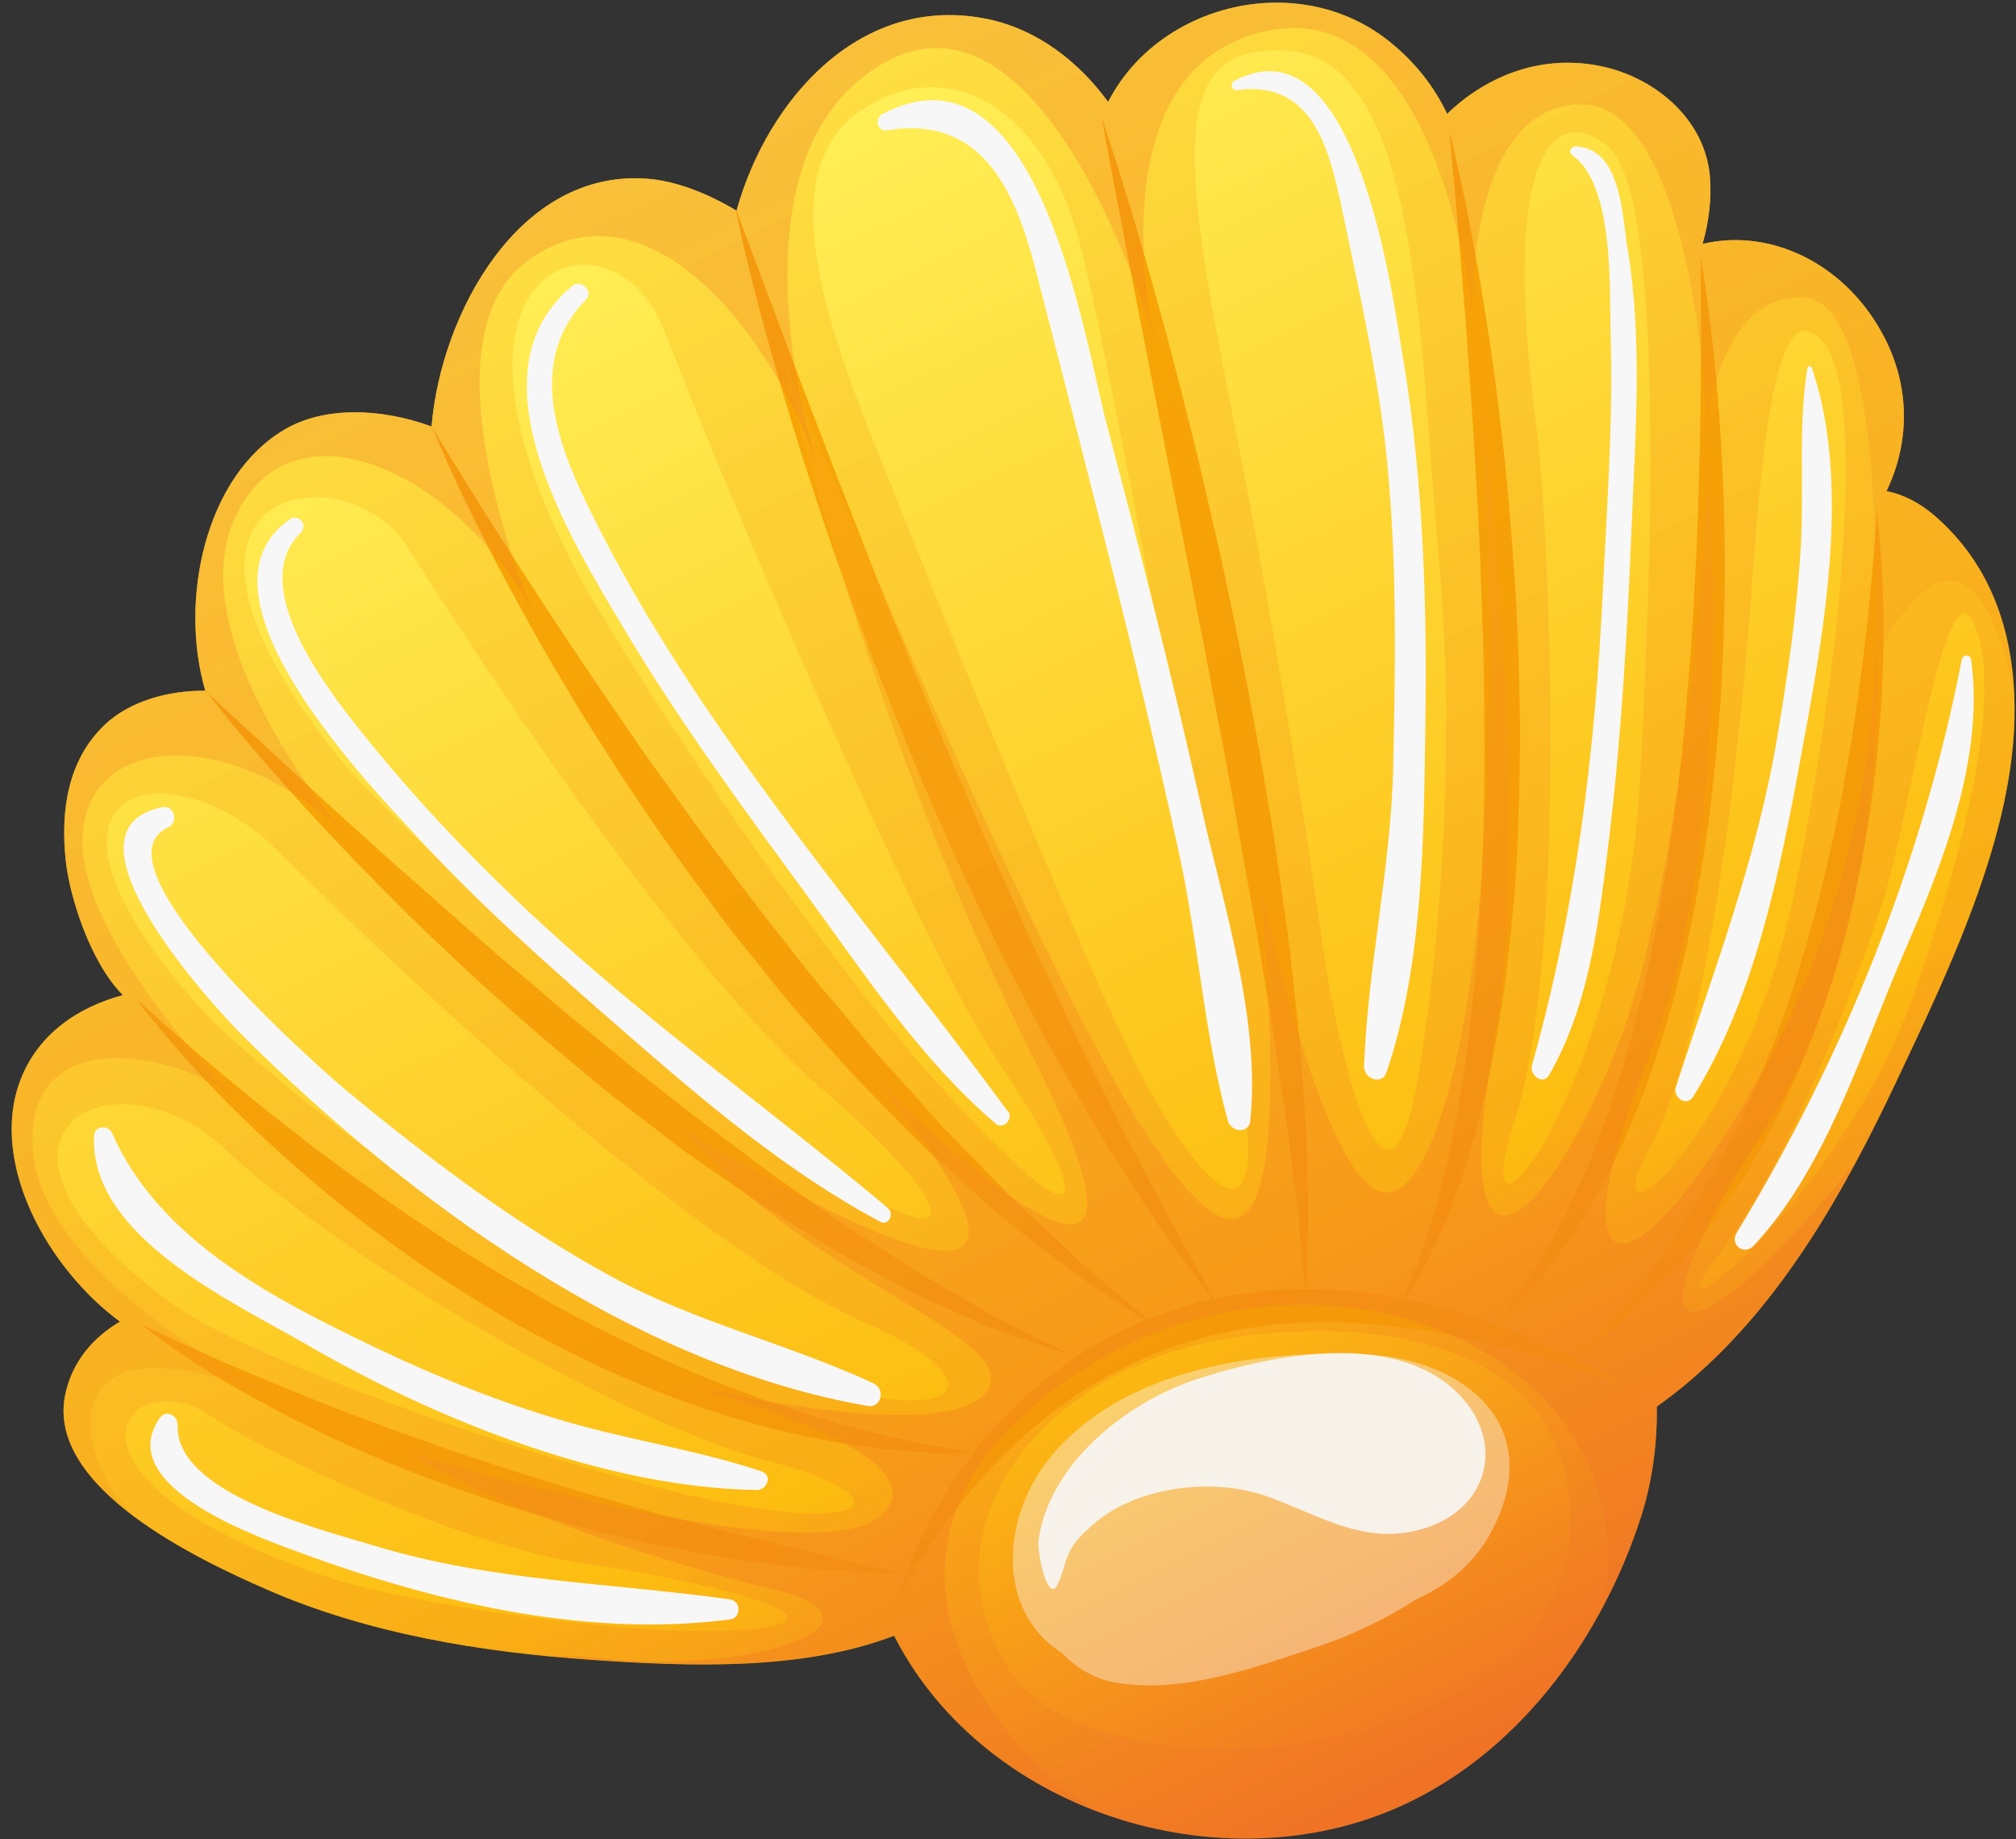 <?xml version="1.0" encoding="UTF-8"?> <svg xmlns="http://www.w3.org/2000/svg" width="125" height="114" viewBox="0 0 125 114" fill="none"><rect x="0" y="0" width="125" height="114" fill="#333333" stroke="none"/> <path d="M124.888 43.018C124.678 38.698 123.268 34.868 119.988 31.998C119.038 31.168 117.998 30.638 116.968 30.448C118.338 27.628 118.508 24.218 116.888 21.008C114.618 16.508 109.958 14.088 105.568 15.118C105.958 13.748 106.128 12.348 106.028 11.018C105.768 7.478 102.738 4.898 99.468 4.148C95.788 3.298 92.278 4.598 89.728 7.058C88.918 5.348 87.718 3.838 86.168 2.588C80.547 -1.932 71.848 0.188 68.708 6.318C66.858 3.778 64.278 1.828 61.307 1.198C53.468 -0.472 47.617 6.058 45.667 13.058C43.778 11.928 41.818 11.198 40.117 11.078C32.168 10.478 27.338 19.458 26.758 26.438C23.618 25.288 20.118 25.178 17.658 26.618C12.718 29.508 11.088 37.198 12.728 42.818C10.378 42.798 8.048 43.488 6.548 44.878C4.178 47.088 3.748 50.288 4.078 53.358C4.308 55.538 5.578 59.638 7.618 61.688C4.818 62.438 2.358 64.108 1.268 66.948C-0.702 72.098 2.978 78.648 7.438 81.928C5.758 82.918 4.468 84.428 4.048 86.438C2.818 92.258 12.408 96.718 16.478 98.508C22.808 101.288 29.888 102.428 36.738 102.898C42.688 103.308 49.728 103.588 55.438 101.398C61.158 112.608 76.418 117.148 87.558 111.628C94.487 108.198 99.328 101.398 101.698 94.188C102.418 91.998 102.768 89.598 102.728 87.198C103.438 86.688 104.128 86.158 104.758 85.618C110.548 80.698 114.428 73.728 117.628 66.948C120.968 59.868 125.278 50.968 124.888 43.038V43.018Z" fill="url(#paint0_linear_116_581)"></path> <path d="M55.737 99.038C55.737 99.038 55.787 98.838 55.907 98.458C56.027 98.088 56.197 97.528 56.477 96.858C57.017 95.498 57.917 93.588 59.347 91.478C60.067 90.438 60.887 89.318 61.897 88.258C62.887 87.178 64.007 86.088 65.307 85.138C66.577 84.148 67.997 83.248 69.527 82.508C69.917 82.328 70.297 82.148 70.687 81.968C71.077 81.798 71.487 81.658 71.887 81.508C72.687 81.178 73.527 80.978 74.357 80.718C75.197 80.518 76.047 80.358 76.897 80.218C77.327 80.168 77.747 80.118 78.177 80.068C78.597 80.008 79.027 79.968 79.447 79.968C80.287 79.938 81.127 79.868 81.957 79.938C82.777 79.988 83.597 79.998 84.387 80.118C84.787 80.168 85.177 80.218 85.567 80.258L86.147 80.328L86.717 80.448C87.467 80.608 88.207 80.748 88.907 80.918C90.307 81.308 91.637 81.658 92.807 82.128C93.397 82.348 93.967 82.538 94.497 82.758C95.017 82.998 95.517 83.218 95.977 83.428C96.437 83.638 96.877 83.838 97.277 84.018C97.667 84.228 98.027 84.418 98.347 84.588C99.637 85.288 100.357 85.698 100.357 85.698C100.357 85.698 99.557 85.448 98.177 84.988C97.837 84.868 97.457 84.738 97.037 84.608C96.617 84.488 96.167 84.348 95.687 84.208C95.207 84.068 94.697 83.918 94.157 83.758C93.617 83.618 93.037 83.478 92.447 83.328C91.257 82.998 89.947 82.798 88.577 82.508C87.197 82.318 85.737 82.108 84.227 82.028C82.717 81.918 81.157 81.958 79.587 82.068C79.197 82.078 78.797 82.128 78.407 82.188L77.227 82.348C76.447 82.488 75.667 82.658 74.897 82.848C74.137 83.068 73.357 83.238 72.617 83.538C72.247 83.678 71.867 83.798 71.507 83.948C71.147 84.108 70.787 84.268 70.427 84.428C70.067 84.578 69.727 84.768 69.377 84.948C69.037 85.128 68.677 85.288 68.347 85.488C67.687 85.888 67.027 86.258 66.417 86.708C65.187 87.558 64.047 88.478 63.037 89.428C62.017 90.368 61.127 91.348 60.327 92.268C59.537 93.198 58.857 94.098 58.277 94.908C57.717 95.728 57.217 96.458 56.847 97.078C56.477 97.698 56.187 98.188 56.007 98.538C55.817 98.878 55.737 99.068 55.737 99.068V99.038Z" fill="#F6A200"></path> <path d="M8.718 82.068C8.718 82.068 8.898 82.158 9.228 82.318C9.558 82.478 10.047 82.708 10.668 82.998C11.287 83.278 12.047 83.628 12.918 84.018C13.777 84.418 14.777 84.818 15.848 85.288C16.927 85.728 18.098 86.208 19.337 86.718C20.578 87.208 21.898 87.718 23.258 88.218C24.608 88.758 26.047 89.208 27.488 89.738C28.918 90.268 30.407 90.708 31.887 91.198C33.367 91.678 34.858 92.118 36.318 92.568C37.797 92.958 39.237 93.398 40.638 93.788C42.047 94.148 43.417 94.498 44.708 94.848C45.358 95.028 45.987 95.178 46.597 95.318C47.208 95.468 47.807 95.608 48.367 95.748C49.508 96.008 50.547 96.308 51.477 96.498C52.407 96.698 53.218 96.888 53.888 97.048C55.227 97.368 55.987 97.568 55.987 97.568C55.987 97.568 55.197 97.548 53.828 97.478C53.138 97.438 52.307 97.398 51.347 97.328C50.388 97.278 49.318 97.128 48.138 96.988C46.968 96.828 45.688 96.718 44.358 96.448C43.028 96.208 41.617 95.968 40.167 95.658C38.727 95.308 37.237 94.998 35.727 94.598C34.237 94.158 32.718 93.748 31.207 93.278C29.718 92.748 28.207 92.278 26.758 91.718C25.297 91.178 23.887 90.598 22.527 89.998C21.157 89.438 19.878 88.798 18.657 88.198C17.438 87.608 16.317 86.978 15.277 86.408C14.248 85.828 13.318 85.268 12.508 84.748C11.688 84.248 11.008 83.758 10.438 83.368C9.318 82.568 8.708 82.058 8.708 82.058L8.718 82.068Z" fill="#F6A200"></path> <path d="M8.478 61.948C8.478 61.948 8.648 62.108 8.978 62.408C9.308 62.708 9.788 63.138 10.408 63.688C11.648 64.778 13.428 66.318 15.607 68.098C16.698 68.988 17.907 69.918 19.177 70.908C20.457 71.878 21.828 72.888 23.258 73.898C24.677 74.928 26.198 75.908 27.727 76.928C29.277 77.918 30.858 78.908 32.477 79.818C33.278 80.288 34.087 80.758 34.907 81.188C35.718 81.638 36.538 82.058 37.358 82.468C38.998 83.278 40.617 84.068 42.227 84.758C43.837 85.438 45.398 86.068 46.907 86.608C47.657 86.908 48.407 87.108 49.117 87.358C49.828 87.608 50.528 87.808 51.208 88.008C52.547 88.418 53.797 88.708 54.907 88.998C56.028 89.238 57.008 89.448 57.807 89.618C59.428 89.898 60.367 90.078 60.367 90.078C60.367 90.078 59.428 90.078 57.758 90.058C56.928 90.008 55.917 89.948 54.767 89.828C53.617 89.668 52.307 89.538 50.917 89.228C49.508 88.978 47.998 88.608 46.417 88.168C44.837 87.718 43.188 87.188 41.517 86.548C39.847 85.898 38.127 85.208 36.438 84.368C35.587 83.958 34.737 83.538 33.898 83.088C33.047 82.648 32.218 82.188 31.387 81.718C29.738 80.758 28.128 79.728 26.567 78.698C25.008 77.648 23.527 76.548 22.117 75.458C20.698 74.378 19.387 73.248 18.157 72.178C16.927 71.098 15.797 70.048 14.787 69.048C13.768 68.058 12.867 67.108 12.088 66.258C11.297 65.408 10.648 64.648 10.107 64.008C9.038 62.738 8.488 61.968 8.488 61.968L8.478 61.948Z" fill="#F6A200"></path> <path d="M12.717 42.808C12.717 42.808 15.847 45.698 20.547 50.038C21.727 51.108 23.017 52.258 24.377 53.488C25.747 54.698 27.187 55.968 28.677 57.288C29.427 57.948 30.187 58.608 30.957 59.288C31.747 59.938 32.537 60.608 33.327 61.288C34.897 62.668 36.557 63.988 38.197 65.328C39.817 66.698 41.517 67.958 43.147 69.258C44.817 70.508 46.457 71.738 48.047 72.928C49.687 74.048 51.247 75.158 52.737 76.198C54.277 77.158 55.727 78.098 57.057 78.958C58.437 79.748 59.697 80.478 60.817 81.128C61.927 81.808 62.957 82.258 63.787 82.678C65.457 83.508 66.407 83.998 66.407 83.998C66.407 83.998 65.397 83.678 63.617 83.078C62.737 82.768 61.627 82.448 60.457 81.878C59.267 81.338 57.907 80.768 56.457 80.058C55.037 79.298 53.497 78.478 51.887 77.578C50.317 76.608 48.657 75.598 46.967 74.508C46.137 73.938 45.297 73.348 44.447 72.758C43.597 72.168 42.727 71.588 41.887 70.938C41.047 70.298 40.207 69.648 39.357 68.998C38.507 68.348 37.657 67.698 36.837 67.008C35.197 65.628 33.537 64.278 31.967 62.868C31.177 62.178 30.397 61.478 29.627 60.788C28.877 60.078 28.127 59.378 27.397 58.698C25.917 57.338 24.567 55.948 23.267 54.648C21.967 53.348 20.787 52.078 19.687 50.908C17.507 48.548 15.757 46.528 14.567 45.088C13.967 44.378 13.517 43.788 13.207 43.398C12.897 42.998 12.737 42.788 12.737 42.788L12.717 42.808Z" fill="#F6A200"></path> <path d="M26.757 26.428C26.757 26.428 26.907 26.668 27.177 27.128C27.457 27.578 27.867 28.248 28.387 29.088C28.907 29.928 29.547 30.948 30.277 32.118C31.017 33.278 31.857 34.588 32.767 36.008C33.697 37.418 34.687 38.968 35.777 40.568C36.317 41.368 36.867 42.198 37.437 43.038C38.017 43.878 38.607 44.728 39.207 45.598C40.367 47.358 41.717 49.078 42.977 50.898C44.287 52.688 45.647 54.478 47.007 56.268C47.697 57.148 48.397 58.038 49.087 58.918C49.777 59.798 50.457 60.688 51.187 61.518C51.907 62.358 52.607 63.198 53.297 64.038C53.647 64.458 53.987 64.868 54.327 65.278C54.687 65.668 55.047 66.068 55.397 66.458C56.097 67.238 56.807 67.998 57.477 68.768C57.817 69.148 58.147 69.518 58.477 69.888C58.827 70.238 59.167 70.588 59.507 70.938C60.177 71.628 60.837 72.298 61.477 72.948C62.107 73.598 62.697 74.258 63.337 74.808C64.577 75.948 65.697 77.018 66.697 77.968C67.187 78.458 67.697 78.838 68.147 79.228C68.597 79.608 69.017 79.968 69.397 80.278C70.907 81.558 71.757 82.308 71.757 82.308C71.757 82.308 70.797 81.708 69.137 80.618C68.317 80.058 67.267 79.448 66.167 78.598C65.077 77.748 63.837 76.798 62.497 75.728C61.147 74.668 59.827 73.388 58.367 72.078C58.007 71.748 57.637 71.408 57.267 71.078C56.917 70.718 56.557 70.368 56.187 69.998C55.457 69.268 54.737 68.508 53.987 67.748C53.617 67.368 53.237 66.978 52.867 66.588C52.507 66.188 52.147 65.778 51.777 65.368C51.047 64.548 50.307 63.718 49.577 62.868C48.827 62.038 48.137 61.138 47.417 60.258C46.707 59.378 45.997 58.488 45.277 57.598C43.917 55.778 42.567 53.948 41.267 52.128C40.627 51.208 40.007 50.288 39.397 49.378C38.777 48.478 38.187 47.568 37.617 46.668C37.047 45.768 36.487 44.878 35.937 44.018C35.417 43.138 34.897 42.278 34.407 41.438C33.397 39.768 32.527 38.138 31.707 36.648C30.887 35.158 30.187 33.758 29.567 32.528C28.957 31.288 28.427 30.208 28.027 29.298C27.607 28.398 27.307 27.678 27.097 27.188C26.887 26.698 26.777 26.438 26.777 26.438L26.757 26.428Z" fill="#F6A200"></path> <path d="M45.658 13.048C45.658 13.048 47.298 17.418 49.758 23.968C50.388 25.598 51.068 27.368 51.778 29.228C52.508 31.088 53.278 33.048 54.068 35.088C54.838 37.128 55.748 39.188 56.578 41.318C57.448 43.428 58.338 45.578 59.258 47.708C60.188 49.838 61.068 51.988 62.028 54.068C63.008 56.138 63.838 58.228 64.808 60.178C65.278 61.158 65.748 62.118 66.178 63.078C66.608 64.038 67.058 64.958 67.518 65.838C67.968 66.728 68.398 67.598 68.818 68.438C69.238 69.278 69.618 70.108 70.038 70.868C70.868 72.398 71.608 73.818 72.258 75.078C72.928 76.328 73.558 77.388 74.048 78.288C75.048 80.068 75.598 81.098 75.598 81.098C75.598 81.098 74.888 80.168 73.678 78.518C73.088 77.688 72.308 76.698 71.538 75.508C70.758 74.318 69.878 72.968 68.938 71.478C67.988 69.998 67.068 68.338 66.058 66.588C65.028 64.858 64.078 62.958 63.058 61.008C62.548 60.038 62.038 59.038 61.558 58.018C61.058 57.008 60.568 55.968 60.078 54.928C59.088 52.848 58.178 50.688 57.228 48.548C56.328 46.388 55.458 44.218 54.598 42.078C54.178 41.008 53.778 39.938 53.388 38.878C52.988 37.818 52.608 36.778 52.248 35.738C51.508 33.678 50.828 31.668 50.218 29.748C49.578 27.848 49.048 26.018 48.538 24.338C47.538 20.978 46.808 18.148 46.328 16.158C46.078 15.168 45.918 14.378 45.798 13.848C45.678 13.308 45.618 13.028 45.618 13.028L45.658 13.048Z" fill="#F6A200"></path> <path d="M68.347 7.408C68.347 7.408 68.437 7.688 68.607 8.198C68.777 8.718 69.037 9.468 69.337 10.438C69.947 12.368 70.787 15.138 71.707 18.488C72.177 20.158 72.657 21.978 73.157 23.908C73.637 25.838 74.177 27.868 74.647 29.988C75.127 32.108 75.667 34.278 76.117 36.518C76.587 38.748 77.057 41.018 77.487 43.288C77.927 45.568 78.307 47.848 78.687 50.098C79.097 52.338 79.367 54.578 79.677 56.718C80.007 58.868 80.187 60.968 80.417 62.948C80.657 64.928 80.747 66.818 80.877 68.548C81.037 70.278 81.017 71.888 81.077 73.298C81.097 74.008 81.107 74.668 81.127 75.278C81.107 75.888 81.097 76.448 81.077 76.958C81.007 78.988 80.957 80.138 80.957 80.138C80.957 80.138 80.827 78.978 80.647 76.968C80.607 76.468 80.557 75.908 80.497 75.308C80.417 74.708 80.337 74.048 80.247 73.358C80.157 72.658 80.067 71.918 79.967 71.138C79.877 70.358 79.767 69.538 79.637 68.678C79.507 67.818 79.377 66.928 79.237 66.008C79.107 65.088 78.977 64.128 78.807 63.158C78.647 62.178 78.477 61.178 78.307 60.148C78.227 59.638 78.137 59.118 78.057 58.598C77.967 58.078 77.877 57.548 77.777 57.018C77.397 54.888 77.007 52.698 76.607 50.458C76.207 48.228 75.797 45.958 75.337 43.698C74.927 41.428 74.487 39.168 74.047 36.938C73.617 34.708 73.187 32.518 72.767 30.398C71.937 26.148 71.157 22.188 70.487 18.788C69.837 15.378 69.287 12.538 68.907 10.558C68.547 8.568 68.337 7.428 68.337 7.428L68.347 7.408Z" fill="#F6A200"></path> <path d="M89.927 8.378C89.927 8.378 91.097 12.898 92.157 19.818C92.427 21.548 92.697 23.418 92.937 25.408C93.177 27.398 93.427 29.498 93.597 31.678C93.767 33.858 93.967 36.108 94.057 38.408C94.167 40.708 94.227 43.038 94.247 45.378C94.247 46.548 94.217 47.718 94.207 48.878C94.167 50.048 94.127 51.208 94.087 52.358C93.987 54.658 93.777 56.928 93.537 59.108C93.297 61.288 92.977 63.398 92.587 65.378C92.397 66.368 92.217 67.328 91.977 68.258C91.757 69.178 91.537 70.068 91.277 70.918C90.817 72.618 90.257 74.138 89.727 75.468C89.447 76.128 89.187 76.738 88.937 77.308C88.657 77.858 88.397 78.368 88.167 78.828C87.727 79.758 87.237 80.398 86.957 80.868C86.667 81.328 86.507 81.578 86.507 81.578C86.507 81.578 86.627 81.308 86.847 80.818C87.057 80.318 87.427 79.608 87.757 78.648C87.937 78.178 88.127 77.648 88.337 77.078C88.517 76.498 88.707 75.868 88.917 75.198C89.147 74.538 89.287 73.798 89.487 73.038C89.697 72.278 89.857 71.468 90.037 70.618C90.227 69.778 90.377 68.888 90.527 67.968C90.697 67.058 90.837 66.098 90.957 65.118C91.107 64.138 91.207 63.128 91.307 62.098C91.417 61.068 91.507 60.008 91.597 58.928C91.777 56.778 91.847 54.538 91.957 52.278C91.987 51.138 92.007 49.998 92.037 48.848C92.037 47.698 92.057 46.548 92.037 45.388C92.037 43.078 92.007 40.768 91.917 38.488C91.837 36.208 91.767 33.968 91.647 31.808C91.517 29.638 91.397 27.548 91.277 25.558C91.137 23.568 90.997 21.688 90.877 19.958C90.607 16.488 90.357 13.588 90.177 11.568C89.987 9.538 89.887 8.378 89.887 8.378H89.927Z" fill="#F6A200"></path> <path d="M105.437 15.888C105.437 15.888 105.637 16.958 105.897 18.858C106.017 19.808 106.167 20.958 106.297 22.278C106.427 23.608 106.567 25.098 106.667 26.738C106.777 28.378 106.857 30.148 106.907 32.028C106.947 33.908 106.977 35.898 106.907 37.948C106.887 38.978 106.857 40.018 106.807 41.078C106.767 42.138 106.707 43.208 106.617 44.278C106.457 46.428 106.227 48.618 105.967 50.798C105.657 52.978 105.307 55.148 104.867 57.268C104.647 58.328 104.437 59.378 104.157 60.408C104.027 60.928 103.897 61.438 103.767 61.948C103.617 62.448 103.477 62.958 103.327 63.448C103.047 64.448 102.737 65.408 102.407 66.348C102.097 67.298 101.727 68.198 101.377 69.078C100.677 70.838 99.897 72.468 99.087 73.908C98.707 74.648 98.287 75.318 97.887 75.958C97.687 76.278 97.487 76.588 97.297 76.888C97.087 77.178 96.887 77.458 96.687 77.728C96.277 78.268 95.937 78.798 95.557 79.228C95.177 79.668 94.827 80.068 94.507 80.428C94.207 80.798 93.887 81.098 93.617 81.348C93.347 81.608 93.117 81.818 92.927 81.998C92.557 82.348 92.357 82.538 92.357 82.538C92.357 82.538 92.527 82.328 92.837 81.918C92.997 81.718 93.187 81.468 93.417 81.178C93.647 80.888 93.907 80.558 94.167 80.158C94.437 79.768 94.727 79.328 95.047 78.858C95.367 78.388 95.657 77.838 95.997 77.278C96.167 76.998 96.327 76.698 96.507 76.398C96.657 76.088 96.817 75.768 96.987 75.438C97.317 74.778 97.677 74.098 97.987 73.358C98.307 72.618 98.667 71.858 98.947 71.038C99.247 70.218 99.597 69.398 99.867 68.508C100.157 67.628 100.467 66.738 100.717 65.798C100.847 65.338 100.987 64.858 101.127 64.388C101.267 63.918 101.377 63.428 101.497 62.938C101.617 62.448 101.747 61.958 101.867 61.458C101.977 60.958 102.087 60.458 102.197 59.948C102.427 58.938 102.607 57.898 102.817 56.858C103.217 54.778 103.527 52.648 103.817 50.508C104.097 48.368 104.357 46.218 104.527 44.098C104.707 41.978 104.887 39.888 104.997 37.858C105.107 35.828 105.207 33.868 105.277 32.008C105.327 30.148 105.387 28.388 105.417 26.758C105.467 23.498 105.477 20.778 105.467 18.878C105.467 16.968 105.437 15.878 105.437 15.878V15.888Z" fill="#F6A200"></path> <path d="M116.347 31.648C116.347 31.648 116.487 32.548 116.607 34.128C116.727 35.708 116.837 37.988 116.767 40.718C116.727 42.078 116.677 43.558 116.537 45.118C116.417 46.678 116.247 48.328 115.997 50.018C115.727 51.708 115.467 53.458 115.047 55.218C114.667 56.978 114.187 58.748 113.677 60.508C113.397 61.378 113.107 62.248 112.807 63.108C112.477 63.958 112.187 64.828 111.827 65.658C111.477 66.488 111.147 67.328 110.747 68.118C110.367 68.918 109.987 69.708 109.567 70.458C109.367 70.838 109.157 71.218 108.957 71.588C108.747 71.958 108.527 72.308 108.307 72.668C108.087 73.018 107.877 73.368 107.657 73.718C107.427 74.048 107.197 74.378 106.977 74.708C106.757 75.028 106.537 75.358 106.317 75.668C106.087 75.978 105.857 76.278 105.627 76.568C105.167 77.148 104.737 77.718 104.267 78.228C103.807 78.738 103.387 79.248 102.947 79.688C102.497 80.128 102.077 80.538 101.677 80.928C100.867 81.698 100.097 82.288 99.487 82.808C98.187 83.748 97.447 84.258 97.447 84.258C97.447 84.258 98.077 83.598 99.197 82.488C99.717 81.888 100.367 81.198 101.067 80.358C101.407 79.928 101.767 79.478 102.147 78.998C102.527 78.518 102.887 77.988 103.287 77.448C103.697 76.918 104.057 76.328 104.447 75.718C104.647 75.418 104.837 75.108 105.047 74.798C105.237 74.478 105.427 74.158 105.617 73.828C105.807 73.498 106.007 73.168 106.207 72.828C106.387 72.478 106.577 72.128 106.757 71.778C106.947 71.418 107.137 71.068 107.327 70.708C107.507 70.338 107.687 69.968 107.867 69.598C108.607 68.108 109.237 66.508 109.887 64.888C110.217 64.078 110.487 63.238 110.797 62.408C111.077 61.568 111.347 60.718 111.607 59.868C112.127 58.168 112.617 56.448 113.017 54.748C113.427 53.038 113.807 51.358 114.127 49.708C114.427 48.058 114.727 46.468 114.947 44.938C115.177 43.418 115.367 41.968 115.547 40.628C115.867 37.948 116.077 35.708 116.197 34.128C116.257 33.338 116.297 32.718 116.327 32.298C116.347 31.878 116.367 31.648 116.367 31.648H116.347Z" fill="#F6A200"></path> <path style="mix-blend-mode:multiply" opacity="0.3" d="M124.888 43.018C124.678 38.698 123.268 34.868 119.988 31.998C119.038 31.168 117.998 30.638 116.968 30.448C118.338 27.628 118.508 24.218 116.888 21.008C114.618 16.508 109.958 14.088 105.568 15.118C105.958 13.748 106.128 12.348 106.028 11.018C105.768 7.478 102.738 4.898 99.468 4.148C95.788 3.298 92.278 4.598 89.728 7.058C88.918 5.348 87.718 3.838 86.168 2.588C80.547 -1.932 71.848 0.188 68.708 6.318C66.858 3.778 64.278 1.828 61.307 1.198C53.468 -0.472 47.617 6.058 45.667 13.058C43.778 11.928 41.818 11.198 40.117 11.078C32.168 10.478 27.338 19.458 26.758 26.438C23.618 25.288 20.118 25.178 17.658 26.618C12.718 29.508 11.088 37.198 12.728 42.818C10.378 42.798 8.048 43.488 6.548 44.878C4.178 47.088 3.748 50.288 4.078 53.358C4.308 55.538 5.578 59.638 7.618 61.688C4.818 62.438 2.358 64.108 1.268 66.948C-0.702 72.098 2.978 78.648 7.438 81.928C5.758 82.918 4.468 84.428 4.048 86.438C2.818 92.258 12.408 96.718 16.478 98.508C22.808 101.288 29.888 102.428 36.738 102.898C42.688 103.308 49.728 103.588 55.438 101.398C61.158 112.608 76.418 117.148 87.558 111.628C94.487 108.198 99.328 101.398 101.698 94.188C102.418 91.998 102.768 89.598 102.728 87.198C103.438 86.688 104.128 86.158 104.758 85.618C110.548 80.698 114.428 73.728 117.628 66.948C120.968 59.868 125.278 50.968 124.888 43.038V43.018ZM93.918 69.458C97.308 58.788 96.008 32.088 95.248 26.308C92.948 8.608 96.698 6.548 99.728 9.098C102.758 11.648 102.758 29.578 101.668 48.608C100.578 67.638 90.518 80.118 93.908 69.458H93.918ZM79.978 3.158C88.098 3.888 87.978 21.458 89.188 34.308C90.398 47.158 89.068 60.368 87.858 67.158C86.118 76.918 83.248 67.398 81.918 57.948C80.588 48.488 78.198 34.658 76.948 28.378C73.427 10.678 71.858 2.438 79.978 3.168V3.158ZM54.767 6.068C59.617 3.888 64.948 7.158 67.008 15.278C69.068 23.398 74.648 54.668 74.648 54.668L76.828 66.428C79.008 78.188 74.408 73.938 70.288 65.698C66.168 57.458 54.408 28.128 52.958 24.248C48.597 12.618 50.307 8.078 54.778 6.068H54.767ZM25.288 33.918C31.378 43.648 43.167 60.798 50.917 67.458C58.678 74.128 61.428 79.158 50.398 72.128C39.368 65.098 24.058 50.738 21.068 47.038C7.248 29.948 21.478 27.848 25.278 33.918H25.288ZM46.557 100.998C39.648 101.638 24.978 99.358 20.198 97.728C1.838 91.458 7.928 84.458 12.838 87.638C17.748 90.818 29.198 95.908 36.198 96.908C43.198 97.908 53.468 100.358 46.557 100.998ZM42.917 92.728C31.918 90.188 15.128 84.018 10.918 80.998C-3.812 70.458 7.008 64.638 14.008 71.268C21.008 77.908 38.548 88.178 47.548 90.538C56.548 92.898 53.908 95.268 42.908 92.718L42.917 92.728ZM44.917 83.998C30.277 78.548 14.828 65.178 12.468 62.548C-0.172 48.458 10.648 46.188 17.108 52.638C23.558 59.088 42.558 77.178 53.648 81.998C62.838 85.988 59.557 89.448 44.917 83.998ZM59.008 68.118C49.308 57.578 37.818 39.338 35.738 35.398C25.438 15.888 38.108 12.398 41.188 20.488C44.708 29.698 57.068 58.788 62.038 66.058C67.008 73.328 68.708 78.658 59.008 68.118ZM62.648 103.628C57.198 95.268 63.738 85.808 74.648 83.268C81.178 81.748 97.558 81.268 97.377 94.538C97.177 109.538 68.108 111.988 62.658 103.628H62.648ZM102.408 70.908C106.528 63.268 108.288 41.078 108.588 36.728C109.438 24.488 110.528 18.308 113.068 21.218C115.608 24.128 114.398 39.878 111.248 55.398C108.098 70.908 98.278 78.548 102.398 70.908H102.408ZM118.648 61.698C114.168 74.428 101.558 84.368 106.528 77.818C111.498 71.278 116.258 57.898 117.188 54.308C118.648 48.728 120.708 35.518 122.278 38.428C123.858 41.338 123.128 48.968 118.638 61.698H118.648Z" fill="url(#paint1_linear_116_581)"></path> <path style="mix-blend-mode:multiply" opacity="0.5" d="M109.197 70.368C117.737 57.188 116.287 39.008 116.287 39.008C116.287 39.008 117.017 52.638 109.017 66.918C101.017 81.188 96.377 80.098 102.107 65.828C107.837 51.558 105.927 29.288 105.927 29.288C105.927 29.288 104.837 53.918 100.017 65.558C95.197 77.198 89.927 80.198 92.567 65.018C95.207 49.838 91.837 25.478 91.837 25.478C93.837 56.838 89.747 74.018 85.927 73.928C82.107 73.838 78.197 55.108 78.197 55.108C79.927 76.018 77.807 80.868 70.777 69.838C63.747 58.808 48.597 22.328 48.597 22.328C48.597 22.328 53.197 43.898 64.227 65.898C75.257 87.898 54.107 66.748 54.107 66.748C72.587 89.048 42.167 69.838 42.167 69.838C49.737 79.288 63.987 83.048 61.077 86.378C58.167 89.708 42.287 85.768 42.287 85.768C42.287 85.768 58.777 89.948 54.707 93.888C50.647 97.828 25.467 90.098 25.467 90.098C29.107 92.638 39.377 96.458 47.737 98.458C56.097 100.458 47.097 103.818 37.377 102.818C36.127 102.688 34.967 102.638 33.887 102.638C34.837 102.728 35.787 102.808 36.727 102.878C42.677 103.288 49.717 103.568 55.427 101.378C58.057 106.538 62.717 110.278 68.057 112.278C61.957 108.718 50.967 95.778 66.557 85.278C81.817 74.998 102.537 83.948 99.377 99.588C100.307 97.848 101.077 96.018 101.687 94.178C102.407 91.988 102.757 89.588 102.717 87.188C103.427 86.678 104.117 86.148 104.747 85.608C109.067 81.938 112.327 77.128 115.027 72.108C114.927 72.228 114.827 72.338 114.727 72.468C103.997 85.558 100.637 83.558 109.187 70.378L109.197 70.368Z" fill="url(#paint2_linear_116_581)"></path> <path style="mix-blend-mode:multiply" opacity="0.3" d="M119.988 31.998C119.038 31.168 117.998 30.638 116.968 30.448C118.338 27.628 118.508 24.218 116.888 21.008C114.618 16.508 109.958 14.088 105.568 15.118C105.958 13.748 106.128 12.348 106.028 11.018C105.768 7.478 102.738 4.898 99.468 4.148C95.788 3.298 92.278 4.598 89.728 7.058C88.918 5.348 87.718 3.838 86.168 2.588C80.547 -1.932 71.848 0.188 68.708 6.318C66.858 3.778 64.278 1.828 61.307 1.198C53.468 -0.472 47.617 6.058 45.667 13.058C43.778 11.928 41.818 11.198 40.117 11.078C32.168 10.478 27.338 19.458 26.758 26.438C23.618 25.288 20.118 25.178 17.658 26.618C12.718 29.508 11.088 37.198 12.728 42.818C10.378 42.798 8.048 43.488 6.548 44.878C4.178 47.088 3.748 50.288 4.078 53.358C4.308 55.538 5.578 59.638 7.618 61.688C4.818 62.438 2.358 64.108 1.268 66.948C-0.702 72.098 2.978 78.648 7.438 81.928C5.758 82.918 4.468 84.428 4.048 86.438C3.408 89.448 5.678 92.098 8.568 94.198C4.378 90.608 2.458 80.318 17.888 87.018C17.888 87.018 2.888 79.698 2.068 71.518C1.248 63.338 10.928 65.068 14.658 68.158C14.658 68.158 4.838 58.338 5.118 51.888C5.388 45.438 14.258 44.938 21.348 51.658C21.348 51.658 11.028 39.708 14.578 32.068C18.118 24.428 28.398 29.298 33.078 38.018C33.078 38.018 25.808 21.198 32.718 16.158C39.628 11.108 47.218 19.478 50.578 28.518C50.578 28.518 44.578 9.748 54.758 3.928C64.938 -1.892 71.578 21.018 71.578 21.018C71.578 21.018 67.668 4.288 78.487 1.928C89.308 -0.432 91.308 19.558 91.308 19.558C91.308 19.558 90.858 6.648 97.948 6.468C105.038 6.288 105.858 26.378 105.858 26.378C105.858 26.378 106.588 18.018 111.948 18.468C117.308 18.918 116.218 41.008 116.218 41.008C116.218 41.008 121.888 28.438 124.918 43.148C124.918 43.108 124.918 43.068 124.918 43.028C124.708 38.708 123.298 34.878 120.018 32.008L119.988 31.998Z" fill="url(#paint3_linear_116_581)"></path> <path opacity="0.4" d="M84.448 83.938C77.948 83.728 70.138 84.798 65.528 89.858C61.958 93.778 61.708 99.878 65.848 102.468C66.698 103.378 67.828 104.048 69.028 104.278C73.208 105.048 77.618 103.428 81.548 102.128C83.608 101.448 85.788 100.458 87.738 99.178C89.758 98.278 91.468 96.888 92.518 94.858C95.938 88.288 90.668 84.148 84.458 83.948L84.448 83.938Z" fill="#F7F7F7"></path> <path d="M122.208 40.878C122.158 40.548 121.698 40.568 121.638 40.878C119.218 53.388 114.308 65.528 107.678 76.428C107.238 77.158 108.138 77.848 108.728 77.228C113.298 72.348 115.438 65.068 118.068 59.028C120.448 53.558 123.068 46.968 122.218 40.888L122.208 40.878Z" fill="#F7F7F7"></path> <path d="M112.318 22.778C112.278 22.648 112.088 22.688 112.068 22.808C111.478 26.408 111.868 30.188 111.658 33.838C111.428 37.818 110.858 41.768 110.198 45.688C108.928 53.278 106.258 60.148 103.908 67.398C103.708 68.018 104.568 68.628 104.968 68.008C108.778 61.918 110.338 54.138 111.618 47.158C112.988 39.728 114.868 30.118 112.328 22.768L112.318 22.778Z" fill="#F7F7F7"></path> <path d="M100.918 15.458C100.588 13.438 100.538 9.158 97.688 9.078C97.418 9.078 97.207 9.418 97.468 9.608C100.128 11.458 99.778 17.988 99.868 20.838C100.028 26.118 99.627 31.468 99.377 36.748C98.888 46.808 97.707 56.348 94.987 66.038C94.817 66.648 95.668 67.298 96.047 66.648C98.597 62.238 99.168 56.898 99.778 51.918C100.538 45.588 100.898 39.228 101.158 32.858C101.388 27.098 101.858 21.178 100.928 15.458H100.918Z" fill="#F7F7F7"></path> <path d="M87.017 22.368C86.357 18.408 84.137 0.998 76.537 5.008C76.247 5.158 76.347 5.628 76.697 5.588C81.737 4.888 82.567 9.928 83.387 13.808C84.467 18.928 85.577 23.928 86.057 29.158C86.617 35.228 86.517 41.348 86.387 47.438C86.257 53.718 84.807 59.858 84.577 66.098C84.547 66.868 85.687 67.308 85.967 66.478C88.247 59.778 88.277 52.028 88.377 45.028C88.487 37.458 88.257 29.868 87.027 22.378L87.017 22.368Z" fill="#F7F7F7"></path> <path d="M74.457 49.908C72.687 41.978 70.687 34.098 68.607 26.248C67.227 21.028 64.397 1.978 54.717 7.068C54.207 7.338 54.377 8.178 54.997 8.078C60.907 7.108 62.957 11.848 64.227 16.768C65.787 22.798 67.327 28.838 68.857 34.888C70.357 40.828 71.757 46.778 73.077 52.758C74.287 58.248 74.657 64.078 76.127 69.468C76.317 70.178 77.437 70.328 77.527 69.468C78.157 63.098 75.837 56.078 74.457 49.908Z" fill="#F7F7F7"></path> <path d="M62.477 68.878C56.497 60.738 50.037 52.998 44.307 44.648C41.357 40.348 38.627 35.868 36.357 31.168C34.387 27.098 32.767 22.218 36.347 18.558C36.827 18.058 36.017 17.288 35.497 17.718C28.917 23.138 35.437 33.508 38.677 38.948C42.087 44.688 46.047 50.058 49.987 55.438C53.607 60.388 57.037 65.628 61.727 69.648C62.217 70.068 62.857 69.358 62.497 68.868L62.477 68.878Z" fill="#F7F7F7"></path> <path d="M55.068 74.898C47.508 68.548 39.528 62.928 32.338 56.098C28.728 52.668 25.328 49.058 22.238 45.158C20.168 42.548 15.338 36.268 18.628 33.048C19.118 32.568 18.548 31.798 17.958 32.198C11.358 36.798 22.978 48.738 25.868 51.878C29.888 56.248 34.358 60.178 38.828 64.068C43.708 68.318 48.848 72.698 54.588 75.738C55.098 76.008 55.468 75.248 55.068 74.908V74.898Z" fill="#F7F7F7"></path> <path d="M54.197 85.768C48.858 83.288 43.148 81.988 37.917 79.138C32.047 75.938 26.608 71.848 21.477 67.598C19.758 66.168 5.498 53.588 10.428 51.288C11.078 50.988 10.828 49.888 10.078 50.038C3.158 51.408 13.137 62.308 15.137 64.288C25.367 74.428 39.297 84.658 53.818 87.158C54.648 87.298 54.907 86.108 54.188 85.778L54.197 85.768Z" fill="#F7F7F7"></path> <path d="M47.248 91.218C43.258 89.888 39.048 89.278 34.998 88.098C30.978 86.928 27.098 85.358 23.328 83.558C16.978 80.518 9.868 76.898 6.938 70.218C6.718 69.728 5.878 69.778 5.838 70.368C5.478 76.648 14.528 80.748 18.988 83.338C27.028 87.998 37.498 92.218 46.928 92.368C47.548 92.368 47.928 91.458 47.238 91.228L47.248 91.218Z" fill="#F7F7F7"></path> <path d="M45.277 99.148C37.787 98.098 30.537 98.048 23.207 95.818C20.007 94.838 10.827 92.608 11.017 88.338C11.037 87.768 10.307 87.338 9.917 87.888C7.057 91.948 15.357 95.038 17.917 95.998C26.487 99.198 36.067 101.588 45.267 100.388C45.967 100.298 45.967 99.248 45.267 99.148H45.277Z" fill="#F7F7F7"></path> <path opacity="0.9" d="M89.907 85.928C85.867 82.588 78.877 84.008 74.407 85.428C69.907 86.858 65.017 90.698 64.377 95.578C64.417 97.068 65.077 99.258 65.567 98.238C66.167 96.988 65.937 96.098 67.467 94.788C70.227 92.088 75.187 91.578 78.497 92.738C81.677 93.858 84.367 95.708 87.827 94.878C92.577 93.738 93.517 88.918 89.907 85.928Z" fill="#F7F7F7"></path> <defs> <linearGradient id="paint0_linear_116_581" x1="36.638" y1="6.668" x2="87.618" y2="109.998" gradientUnits="userSpaceOnUse"> <stop stop-color="#FFF35C"></stop> <stop offset="0.72" stop-color="#FDBD10"></stop> <stop offset="1" stop-color="#F07325"></stop> </linearGradient> <linearGradient id="paint1_linear_116_581" x1="36.638" y1="6.668" x2="87.618" y2="109.998" gradientUnits="userSpaceOnUse"> <stop stop-color="#FDBD10"></stop> <stop offset="1" stop-color="#F07325"></stop> </linearGradient> <linearGradient id="paint2_linear_116_581" x1="41.207" y1="4.418" x2="92.187" y2="107.738" gradientUnits="userSpaceOnUse"> <stop stop-color="#FDBD10"></stop> <stop offset="1" stop-color="#F07325"></stop> </linearGradient> <linearGradient id="paint3_linear_116_581" x1="36.638" y1="6.668" x2="87.618" y2="109.998" gradientUnits="userSpaceOnUse"> <stop stop-color="#F07325"></stop> <stop offset="1" stop-color="#FDBD10"></stop> </linearGradient> </defs> </svg> 